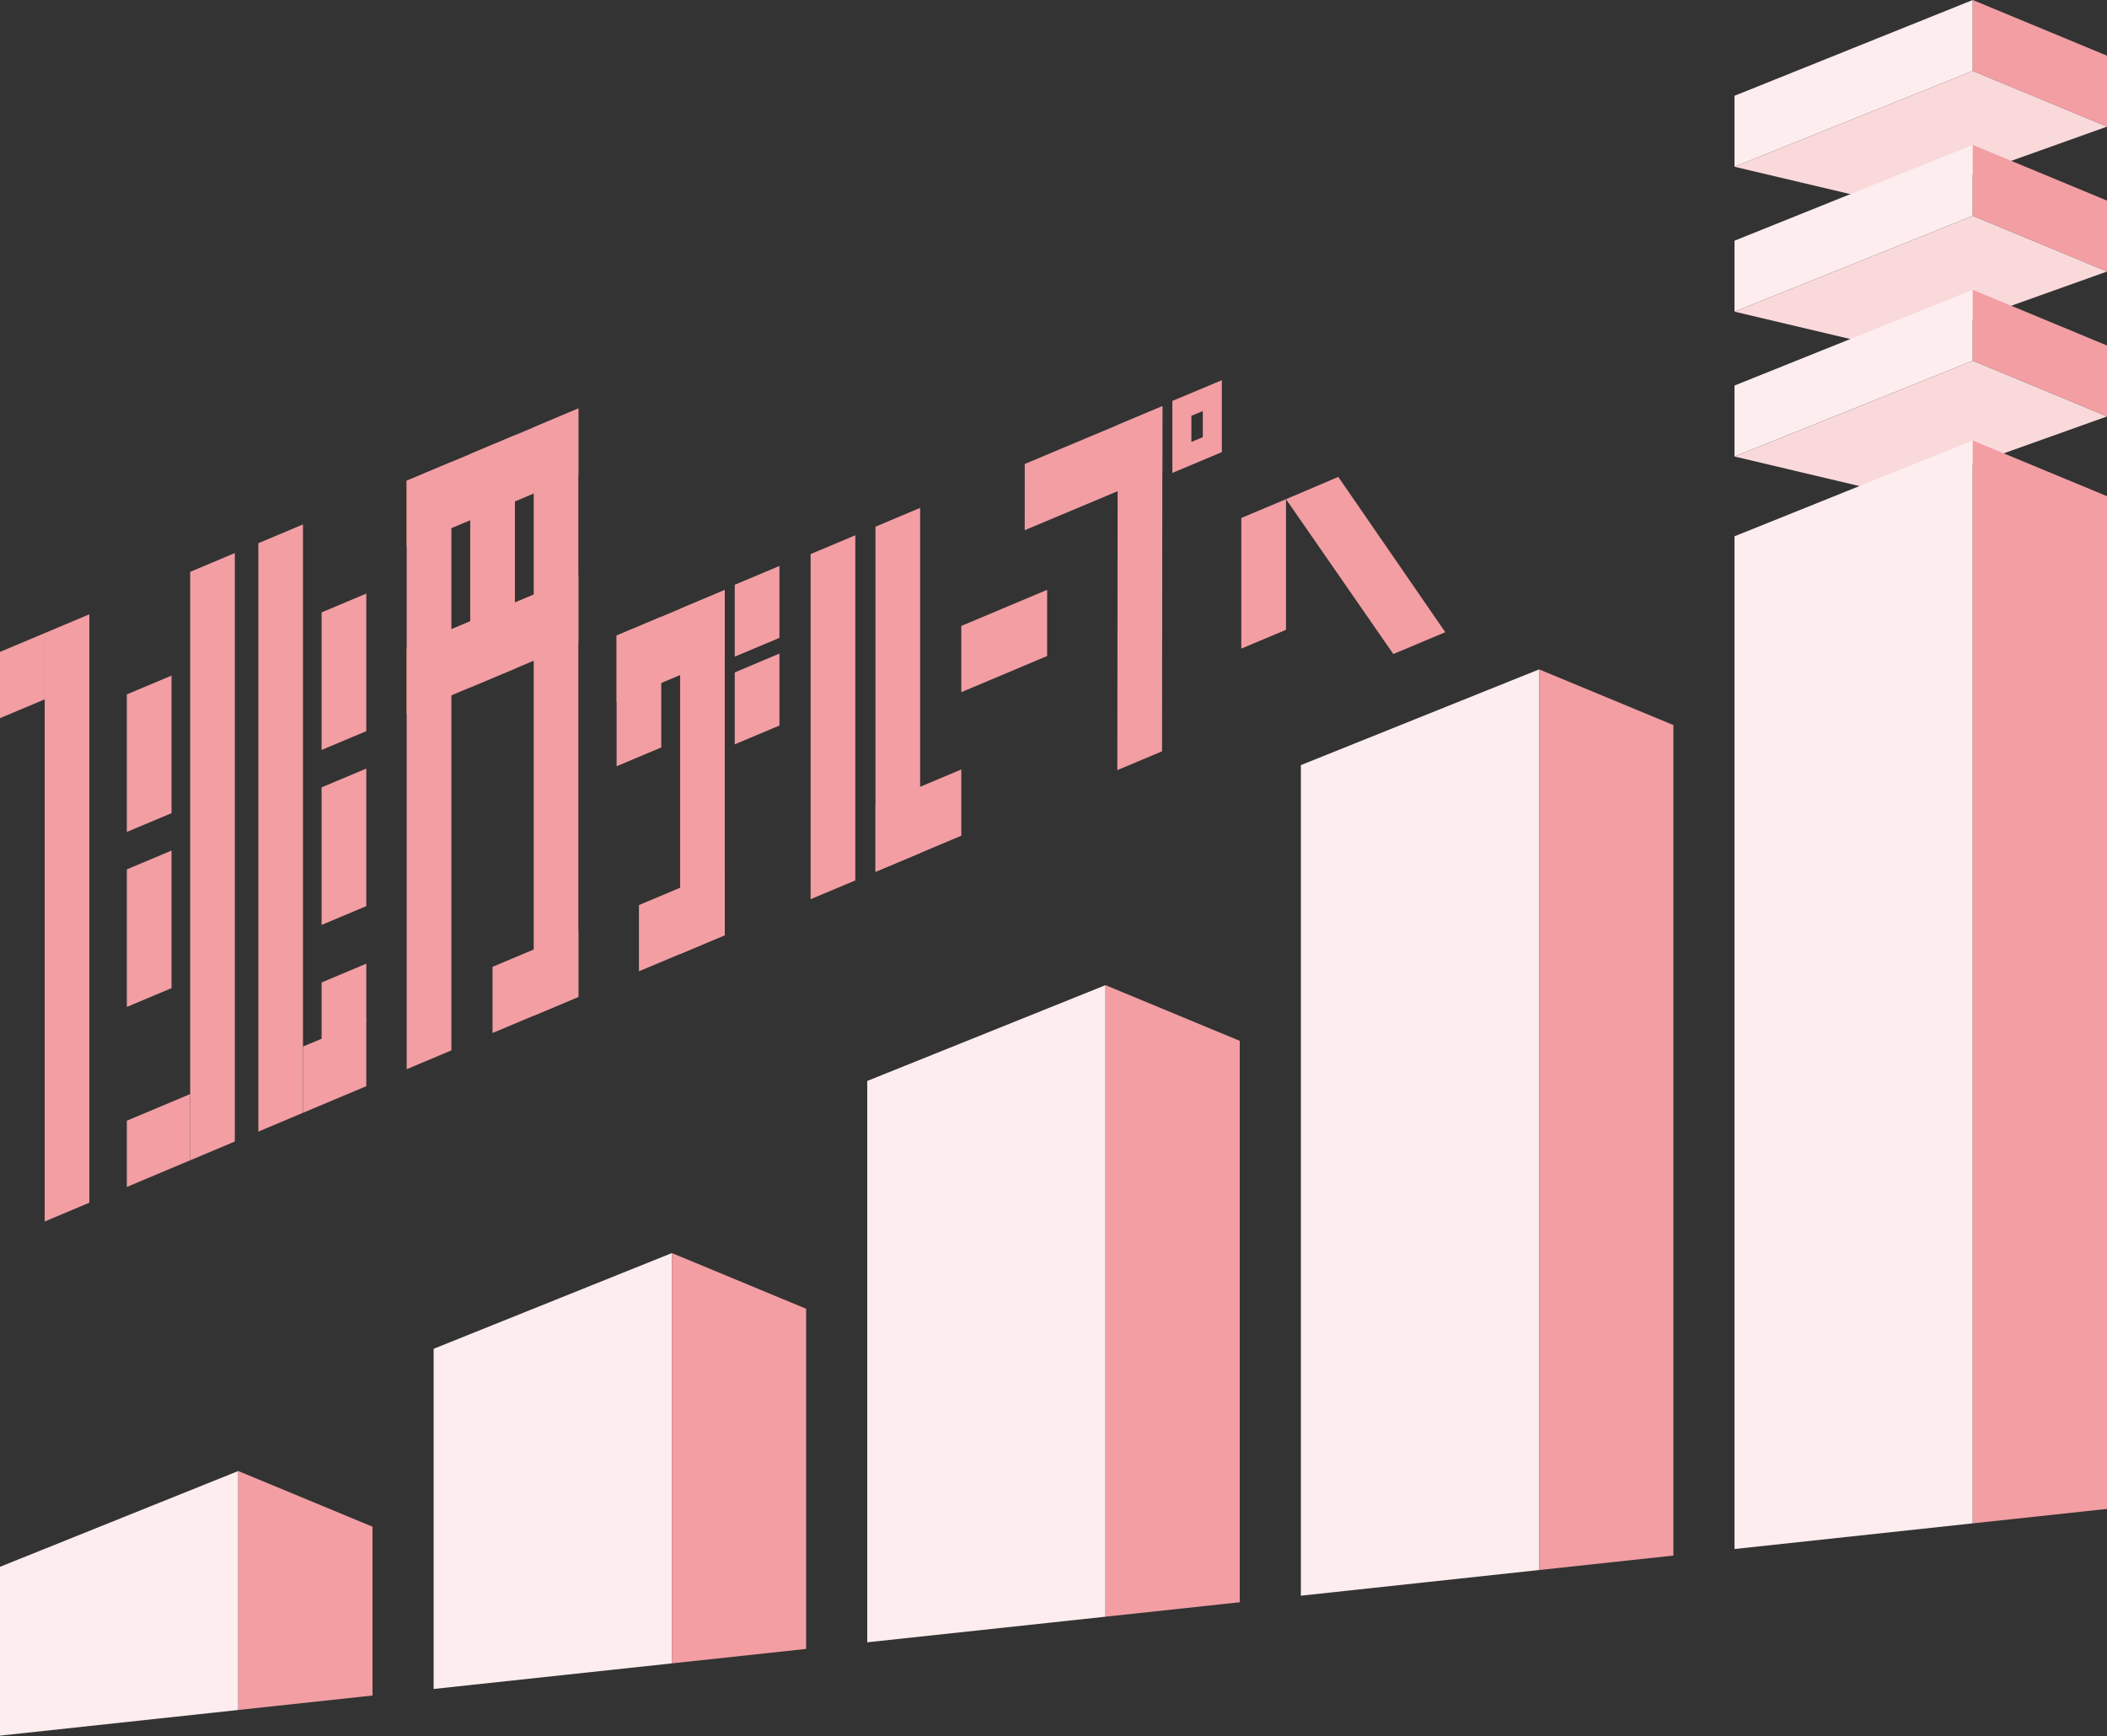 <svg width="500" height="412" viewBox="0 0 500 412" fill="none" xmlns="http://www.w3.org/2000/svg">
<rect x="0" y="0" width="500" height="412" fill="#333333" stroke="none"/>
<g clip-path="url(#clip0_329_39558)">
<path d="M468.146 16.841L411.604 39.574V22.733L468.146 0V16.841Z" fill="#FDEDEE"/>
<path d="M500 30.056L468.146 16.841V0L500 13.215V30.056Z" fill="#F29EA3"/>
<path d="M411.604 39.574L448.755 48.355L500 30.056L468.146 16.841L411.604 39.574Z" fill="#FAD9DB"/>
<path d="M468.146 51.23L411.604 73.964V57.123L468.146 34.39V51.23Z" fill="#FDEDEE"/>
<path d="M500 64.445L468.146 51.23V34.39L500 47.605V64.445Z" fill="#F29EA3"/>
<path d="M411.604 73.963L448.755 82.745L500 64.445L468.146 51.23L411.604 73.963Z" fill="#FAD9DB"/>
<path d="M468.146 85.621L411.604 108.34V91.499L468.146 68.78V85.621Z" fill="#FDEDEE"/>
<path d="M500 98.836L468.146 85.621V68.78L500 81.995V98.836Z" fill="#F29EA3"/>
<path d="M411.604 108.34L448.755 117.136L500 98.836L468.146 85.621L411.604 108.34Z" fill="#FAD9DB"/>
<path d="M56.542 405.825L0 411.915V371.845L56.542 349.112V405.825Z" fill="#FDEDEE"/>
<path d="M88.397 402.397L56.542 405.825V349.112L88.397 362.327V402.397Z" fill="#F29EA3"/>
<path d="M159.443 394.763L102.9 400.839V320.105L159.443 297.386V394.763Z" fill="#FDEDEE"/>
<path d="M191.297 391.335L159.442 394.763V297.386L191.297 310.601V391.335Z" fill="#F29EA3"/>
<path d="M262.344 383.686L205.802 389.762V256.537L262.344 233.804V383.686Z" fill="#FDEDEE"/>
<path d="M294.198 380.258L262.344 383.686V233.804L294.198 247.019V380.258Z" fill="#F29EA3"/>
<path d="M365.244 372.61L308.702 378.7V181.581L365.244 158.862V372.61Z" fill="#FDEDEE"/>
<path d="M397.099 369.182L365.244 372.61V158.862L397.099 172.077V369.182Z" fill="#F29EA3"/>
<path d="M468.146 361.534L411.604 367.624V127.277L468.146 104.544V361.534Z" fill="#FDEDEE"/>
<path d="M500 358.106L468.146 361.534V104.544L500 117.759V358.106Z" fill="#F29EA3"/>
<path d="M21.203 285.431L10.608 289.893V150.251L21.203 145.789V285.431Z" fill="#F29EA3"/>
<path d="M10.609 165.973L0 170.435V154.713L10.609 150.251V165.973Z" fill="#F29EA3"/>
<path d="M96.513 129.811L137.248 112.673V96.951L96.513 114.09V129.811Z" fill="#F29EA3"/>
<path d="M96.513 169.484L137.248 152.346V136.624L96.513 153.762V169.484Z" fill="#F29EA3"/>
<path d="M116.881 245.162L137.249 236.593V220.871L116.881 229.454V245.162Z" fill="#F29EA3"/>
<path d="M122.192 158.678L111.583 163.139V107.759L122.192 103.297V158.678Z" fill="#F29EA3"/>
<path d="M107.121 249.284L96.513 253.746V114.09L107.121 109.628V249.284Z" fill="#F29EA3"/>
<path d="M126.653 241.055L137.248 236.593V96.951L126.653 101.413V241.055Z" fill="#F29EA3"/>
<path d="M146.327 166.552L171.992 155.745V140.023L146.327 150.83V166.552Z" fill="#F29EA3"/>
<path d="M151.624 230.517L171.992 221.948V206.226L151.624 214.795V230.517Z" fill="#F29EA3"/>
<path d="M228.124 164.273L248.492 155.689V139.981L228.124 148.551V164.273Z" fill="#F29EA3"/>
<path d="M156.922 177.388L146.327 181.85V150.831L156.922 146.369V177.388Z" fill="#F29EA3"/>
<path d="M161.397 226.409L171.992 221.947V140.023L161.397 144.485V226.409Z" fill="#F29EA3"/>
<path d="M305.175 149.472L294.566 153.933V122.928L305.175 118.467V149.472Z" fill="#F29EA3"/>
<path d="M330.642 155.222L342.979 150.038L317.583 113.184L305.176 118.467L330.642 155.222Z" fill="#F29EA3"/>
<path d="M207.756 206.905L228.124 198.336V182.614L207.756 191.183V206.905Z" fill="#F29EA3"/>
<path d="M192.359 213.407L202.968 208.945V127.035L192.359 131.497V213.407Z" fill="#F29EA3"/>
<path d="M207.756 206.906L218.35 202.444V120.534L207.756 124.996V206.906Z" fill="#F29EA3"/>
<path d="M174.357 155.845L184.966 151.383V134.315L174.357 138.777V155.845Z" fill="#F29EA3"/>
<path d="M243.166 125.832L275.828 112.121L275.842 96.399L243.18 110.11L243.166 125.832Z" fill="#F29EA3"/>
<path d="M265.148 182.771L275.757 178.309L275.842 96.399L265.233 100.847L265.148 182.771Z" fill="#F29EA3"/>
<path d="M278.208 95.153V112.234L289.95 107.305V90.224L278.208 95.153ZM285.432 103.75L282.726 104.883V98.68L285.432 97.546V103.75Z" fill="#F29EA3"/>
<path d="M174.357 176.652L184.966 172.19V155.108L174.357 159.584V176.652Z" fill="#F29EA3"/>
<path d="M45.127 275.374L30.099 281.691V265.969L45.127 259.652V275.374Z" fill="#F29EA3"/>
<path d="M55.722 270.913L45.127 275.375V135.718L55.722 131.257V270.913Z" fill="#F29EA3"/>
<path d="M40.707 192.983L30.099 197.444V164.797L40.707 160.335V192.983Z" fill="#F29EA3"/>
<path d="M40.707 234.511L30.099 238.973V206.325L40.707 201.863V234.511Z" fill="#F29EA3"/>
<path d="M71.897 264.1L86.924 257.782V242.061L71.897 248.378V264.1Z" fill="#F29EA3"/>
<path d="M61.302 268.562L71.896 264.1V124.458L61.302 128.92V268.562Z" fill="#F29EA3"/>
<path d="M76.315 177.983L86.924 173.522V140.874L76.315 145.336V177.983Z" fill="#F29EA3"/>
<path d="M76.315 219.512L86.924 215.05V182.402L76.315 186.864V219.512Z" fill="#F29EA3"/>
<path d="M76.315 246.806L86.924 242.344V228.704L76.315 233.166V246.806Z" fill="#F29EA3"/>
</g>
<defs>
<clipPath id="clip0_329_39558">
<rect width="500" height="411.915" fill="white"/>
</clipPath>
</defs>
</svg>
